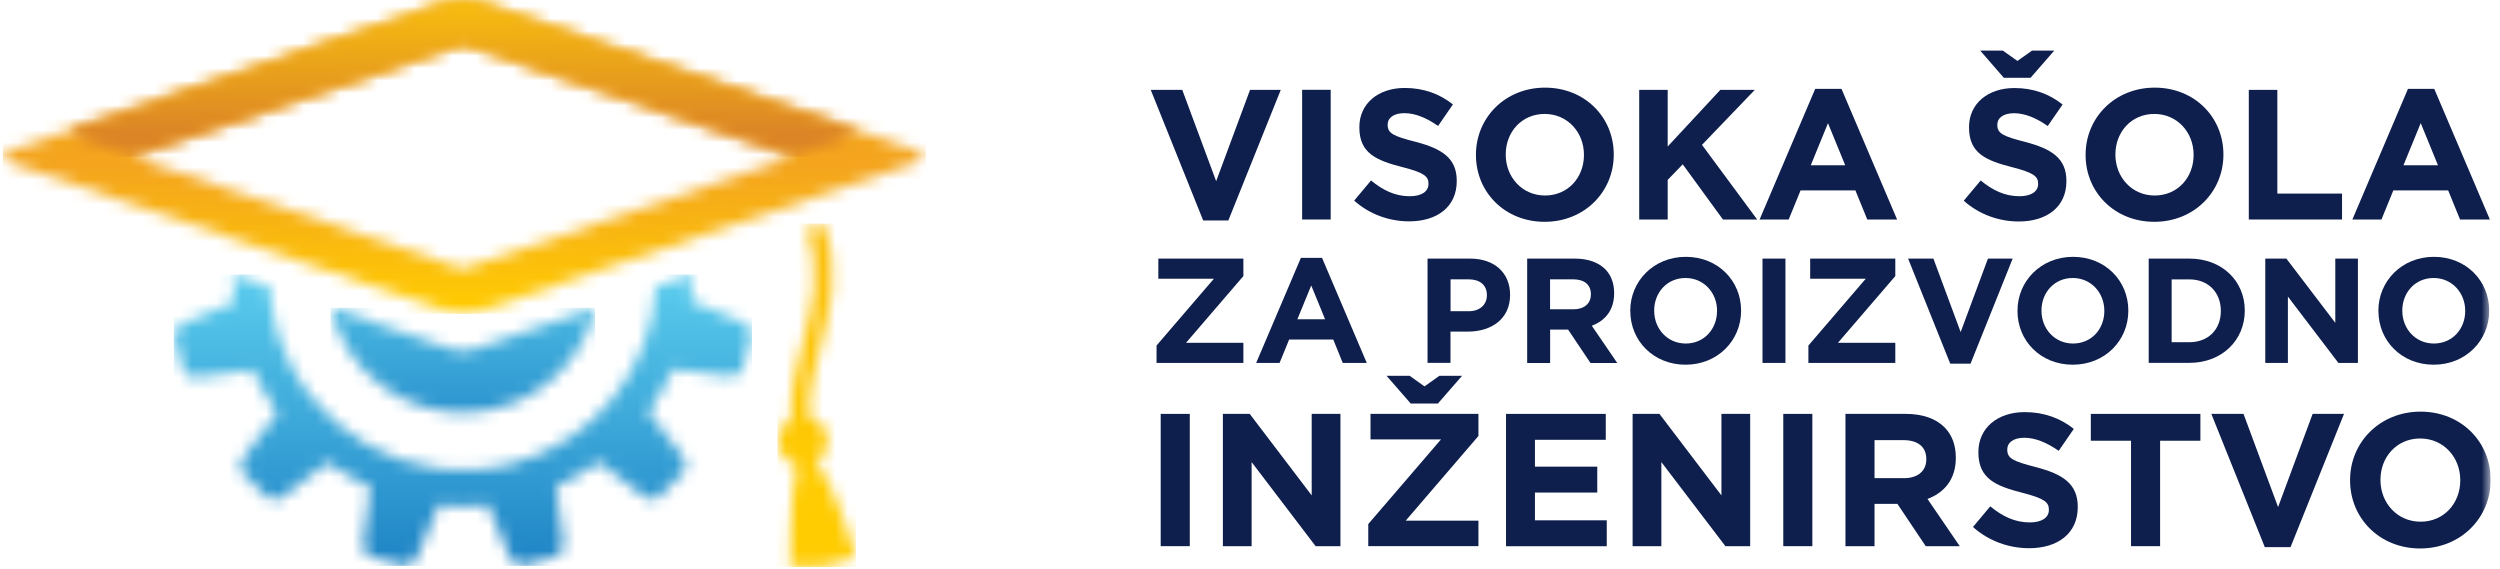 <svg xmlns="http://www.w3.org/2000/svg" width="202" height="46" viewBox="0 0 202 46" fill="none"><g clip-path="url(#clip0_177_63324)"><path d="M92.98 7.262H95.527L98.265 14.641L101.004 7.262H103.486L99.251 17.811H97.216L92.98 7.262Z" fill="#0E1F4D"></path><path d="M107.519 7.256H105.212V17.736H107.519V7.256Z" fill="#0E1F4D"></path><mask id="mask0_177_63324" style="mask-type:luminance" maskUnits="userSpaceOnUse" x="0" y="0" width="202" height="46"><path d="M201.25 0H0V46H201.25V0Z" fill="white"></path></mask><g mask="url(#mask0_177_63324)"><path d="M109.416 16.212L110.779 14.582C111.722 15.36 112.713 15.856 113.907 15.856C114.85 15.856 115.42 15.483 115.42 14.865V14.833C115.42 14.247 115.063 13.948 113.31 13.501C111.2 12.963 109.836 12.377 109.836 10.299V10.267C109.836 8.365 111.365 7.107 113.502 7.107C115.031 7.107 116.331 7.587 117.396 8.439L116.198 10.176C115.271 9.532 114.36 9.143 113.47 9.143C112.58 9.143 112.122 9.548 112.122 10.054V10.08C112.122 10.773 112.57 10.997 114.381 11.46C116.507 12.014 117.705 12.776 117.705 14.604V14.636C117.705 16.719 116.118 17.885 113.859 17.885C112.271 17.885 110.668 17.331 109.416 16.207" fill="#0E1F4D"></path><path d="M127.983 12.531V12.499C127.983 10.703 126.667 9.206 124.808 9.206C122.948 9.206 121.664 10.671 121.664 12.472V12.504C121.664 14.3 122.98 15.797 124.84 15.797C126.699 15.797 127.983 14.332 127.983 12.531ZM119.256 12.531V12.499C119.256 9.521 121.606 7.081 124.84 7.081C128.074 7.081 130.391 9.489 130.391 12.472V12.504C130.391 15.482 128.042 17.922 124.808 17.922C121.574 17.922 119.256 15.509 119.256 12.531Z" fill="#0E1F4D"></path></g><path d="M132.448 7.262H134.749V11.838L139.001 7.262H141.787L137.52 11.705L141.979 17.736H139.214L135.964 13.277L134.749 14.534V17.736H132.448V7.262Z" fill="#0E1F4D"></path><path d="M149.092 13.351L147.701 9.952L146.311 13.351H149.097H149.092ZM146.668 7.182H148.793L153.285 17.736H150.876L149.917 15.386H145.485L144.526 17.736H142.176L146.668 7.182Z" fill="#0E1F4D"></path><mask id="mask1_177_63324" style="mask-type:luminance" maskUnits="userSpaceOnUse" x="0" y="0" width="202" height="46"><path d="M201.25 0H0V46H201.25V0Z" fill="white"></path></mask><g mask="url(#mask1_177_63324)"><path d="M164.068 6.287H161.91L159.998 4.086H161.825L163.008 4.923L164.19 4.086H165.986L164.068 6.287ZM158.676 16.212L160.04 14.582C160.983 15.36 161.974 15.855 163.168 15.855C164.111 15.855 164.681 15.482 164.681 14.864V14.838C164.681 14.252 164.324 13.953 162.571 13.506C160.461 12.968 159.097 12.382 159.097 10.304V10.272C159.097 8.37 160.626 7.113 162.763 7.113C164.292 7.113 165.592 7.592 166.657 8.445L165.458 10.181C164.531 9.537 163.62 9.148 162.731 9.148C161.841 9.148 161.383 9.553 161.383 10.064V10.091C161.383 10.783 161.83 11.002 163.642 11.471C165.767 12.025 166.966 12.787 166.966 14.614V14.646C166.966 16.724 165.379 17.896 163.12 17.896C161.532 17.896 159.928 17.342 158.671 16.218" fill="#0E1F4D"></path><path d="M177.243 12.531V12.499C177.243 10.703 175.927 9.206 174.068 9.206C172.209 9.206 170.925 10.671 170.925 12.472V12.504C170.925 14.3 172.241 15.797 174.1 15.797C175.959 15.797 177.243 14.332 177.243 12.531ZM168.517 12.531V12.499C168.517 9.521 170.866 7.081 174.1 7.081C177.334 7.081 179.652 9.489 179.652 12.472V12.504C179.652 15.482 177.302 17.922 174.068 17.922C170.834 17.922 168.517 15.509 168.517 12.531Z" fill="#0E1F4D"></path></g><path d="M181.703 7.262H184.01V15.642H189.236V17.736H181.703V7.262Z" fill="#0E1F4D"></path><path d="M195.597 9.952L196.988 13.351H194.201L195.592 9.952H195.597ZM194.564 7.182L190.072 17.736H192.422L193.381 15.386H197.813L198.772 17.736H201.181L196.689 7.182H194.564Z" fill="#0E1F4D"></path><path d="M93.449 27.918L98.084 22.52H93.593V20.895H100.465V22.307L95.83 27.699H100.465V29.324H93.449V27.918Z" fill="#0E1F4D"></path><path d="M107.067 25.797L105.948 23.064L104.829 25.797H107.067ZM105.111 20.837H106.821L110.434 29.324H108.494L107.727 27.433H104.163L103.39 29.324H101.499L105.111 20.837Z" fill="#0E1F4D"></path><mask id="mask2_177_63324" style="mask-type:luminance" maskUnits="userSpaceOnUse" x="0" y="0" width="202" height="46"><path d="M201.25 0H0V46H201.25V0Z" fill="white"></path></mask><g mask="url(#mask2_177_63324)"><path d="M118.67 25.147C119.597 25.147 120.14 24.593 120.14 23.868V23.847C120.14 23.016 119.565 22.568 118.638 22.568H117.205V25.147H118.675H118.67ZM115.345 20.895H118.787C120.795 20.895 122.016 22.089 122.016 23.81V23.831C122.016 25.781 120.497 26.793 118.606 26.793H117.199V29.319H115.345V20.89V20.895Z" fill="#0E1F4D"></path><path d="M127.12 24.992C128.02 24.992 128.543 24.513 128.543 23.799V23.773C128.543 22.979 127.988 22.568 127.088 22.568H125.245V24.987H127.12V24.992ZM123.391 20.895H127.243C128.313 20.895 129.145 21.199 129.699 21.748C130.168 22.217 130.423 22.883 130.423 23.677V23.703C130.423 25.067 129.688 25.92 128.617 26.319L130.674 29.329H128.511L126.704 26.634H125.25V29.329H123.396V20.901L123.391 20.895Z" fill="#0E1F4D"></path><path d="M138.74 25.136V25.11C138.74 23.666 137.68 22.462 136.188 22.462C134.697 22.462 133.658 23.639 133.658 25.088V25.11C133.658 26.559 134.718 27.757 136.21 27.757C137.701 27.757 138.735 26.58 138.735 25.131M131.724 25.136V25.11C131.724 22.717 133.615 20.752 136.215 20.752C138.815 20.752 140.68 22.691 140.68 25.088V25.11C140.68 27.507 138.794 29.468 136.194 29.468C133.594 29.468 131.729 27.528 131.729 25.136" fill="#0E1F4D"></path></g><path d="M144.264 20.895H142.41V29.324H144.264V20.895Z" fill="#0E1F4D"></path><path d="M146.119 27.918L150.754 22.52H146.262V20.895H153.141V22.307L148.505 27.699H153.141V29.324H146.119V27.918Z" fill="#0E1F4D"></path><path d="M154.174 20.895H156.22L158.421 26.831L160.626 20.895H162.624L159.22 29.383H157.579L154.174 20.895Z" fill="#0E1F4D"></path><mask id="mask3_177_63324" style="mask-type:luminance" maskUnits="userSpaceOnUse" x="0" y="0" width="202" height="46"><path d="M201.25 0H0V46H201.25V0Z" fill="white"></path></mask><g mask="url(#mask3_177_63324)"><path d="M170.03 25.136V25.11C170.03 23.666 168.97 22.462 167.478 22.462C165.986 22.462 164.952 23.639 164.952 25.088V25.11C164.952 26.559 166.013 27.757 167.504 27.757C168.996 27.757 170.03 26.58 170.03 25.131M163.013 25.136V25.11C163.013 22.717 164.905 20.752 167.504 20.752C170.104 20.752 171.969 22.691 171.969 25.088V25.11C171.969 27.507 170.083 29.468 167.478 29.468C164.873 29.468 163.013 27.528 163.013 25.136Z" fill="#0E1F4D"></path><path d="M176.902 27.651C178.421 27.651 179.444 26.628 179.444 25.136V25.115C179.444 23.623 178.421 22.574 176.902 22.574H175.469V27.651H176.902ZM173.615 20.895H176.902C179.55 20.895 181.378 22.712 181.378 25.083V25.104C181.378 27.475 179.55 29.319 176.902 29.319H173.615V20.89V20.895Z" fill="#0E1F4D"></path></g><path d="M183.034 20.895H184.739L188.692 26.085V20.895H190.52V29.324H188.943L184.862 23.964V29.324H183.034V20.895Z" fill="#0E1F4D"></path><mask id="mask4_177_63324" style="mask-type:luminance" maskUnits="userSpaceOnUse" x="0" y="0" width="202" height="46"><path d="M201.25 0H0V46H201.25V0Z" fill="white"></path></mask><g mask="url(#mask4_177_63324)"><path d="M199.189 25.136V25.11C199.189 23.666 198.128 22.462 196.637 22.462C195.145 22.462 194.106 23.639 194.106 25.088V25.11C194.106 26.559 195.166 27.757 196.658 27.757C198.15 27.757 199.189 26.58 199.189 25.131M192.172 25.136V25.11C192.172 22.717 194.063 20.752 196.663 20.752C199.263 20.752 201.128 22.691 201.128 25.088V25.11C201.128 27.507 199.242 29.468 196.642 29.468C194.042 29.468 192.177 27.528 192.177 25.136" fill="#0E1F4D"></path></g><path d="M96.134 33.442H93.784V44.13H96.134V33.442Z" fill="#0E1F4D"></path><path d="M98.809 33.442H100.977L105.985 40.028V33.442H108.308V44.135H106.305L101.131 37.337V44.135H98.809V33.442Z" fill="#0E1F4D"></path><path d="M116.187 32.606H113.987L112.031 30.363H113.896L115.1 31.221L116.304 30.363H118.137L116.182 32.606H116.187ZM110.556 42.345L116.432 35.504H110.737V33.442H119.458V35.227L113.582 42.068H119.458V44.13H110.556V42.345Z" fill="#0E1F4D"></path><path d="M121.686 33.442H129.746V35.536H124.024V37.705H129.059V39.798H124.024V42.041H129.826V44.135H121.686V33.442Z" fill="#0E1F4D"></path><path d="M131.915 33.442H134.083L139.092 40.028V33.442H141.414V44.135H139.416L134.238 37.337V44.135H131.915V33.442Z" fill="#0E1F4D"></path><path d="M146.438 33.442H144.089V44.13H146.438V33.442Z" fill="#0E1F4D"></path><mask id="mask5_177_63324" style="mask-type:luminance" maskUnits="userSpaceOnUse" x="0" y="0" width="202" height="46"><path d="M201.25 0H0V46H201.25V0Z" fill="white"></path></mask><g mask="url(#mask5_177_63324)"><path d="M153.844 38.637C154.989 38.637 155.645 38.024 155.645 37.124V37.092C155.645 36.085 154.941 35.563 153.796 35.563H151.462V38.632H153.844V38.637ZM149.113 33.442H153.998C155.357 33.442 156.412 33.826 157.115 34.524C157.712 35.121 158.031 35.957 158.031 36.969V37.001C158.031 38.727 157.099 39.809 155.741 40.315L158.351 44.135H155.602L153.311 40.715H151.462V44.135H149.113V33.448V33.442Z" fill="#0E1F4D"></path><path d="M159.422 42.574L160.813 40.912C161.777 41.706 162.784 42.212 164.004 42.212C164.969 42.212 165.549 41.828 165.549 41.205V41.173C165.549 40.576 165.182 40.272 163.397 39.814C161.244 39.265 159.854 38.669 159.854 36.548V36.516C159.854 34.577 161.41 33.298 163.594 33.298C165.15 33.298 166.482 33.788 167.563 34.657L166.343 36.426C165.395 35.77 164.468 35.371 163.562 35.371C162.656 35.371 162.187 35.786 162.187 36.303V36.335C162.187 37.038 162.646 37.267 164.494 37.742C166.663 38.306 167.883 39.084 167.883 40.949V40.981C167.883 43.101 166.263 44.295 163.956 44.295C162.337 44.295 160.701 43.73 159.422 42.585" fill="#0E1F4D"></path></g><path d="M172.187 35.611H168.938V33.442H177.792V35.611H174.537V44.13H172.187V35.611Z" fill="#0E1F4D"></path><path d="M178.676 33.442H181.276L184.068 40.971L186.86 33.442H189.396L185.075 44.21H182.997L178.676 33.442Z" fill="#0E1F4D"></path><mask id="mask6_177_63324" style="mask-type:luminance" maskUnits="userSpaceOnUse" x="0" y="0" width="202" height="46"><path d="M201.25 0H0V46H201.25V0Z" fill="white"></path></mask><g mask="url(#mask6_177_63324)"><path d="M198.789 38.818V38.786C198.789 36.953 197.446 35.43 195.55 35.43C193.653 35.43 192.342 36.927 192.342 38.76V38.791C192.342 40.624 193.685 42.153 195.582 42.153C197.478 42.153 198.789 40.656 198.789 38.823M189.886 38.818V38.786C189.886 35.749 192.284 33.261 195.582 33.261C198.879 33.261 201.245 35.723 201.245 38.76V38.791C201.245 41.828 198.847 44.316 195.55 44.316C192.252 44.316 189.886 41.855 189.886 38.818Z" fill="#0E1F4D"></path></g><mask id="mask7_177_63324" style="mask-type:luminance" maskUnits="userSpaceOnUse" x="26" y="24" width="23" height="10"><path d="M38.285 28.216C37.998 28.312 37.699 28.365 37.395 28.365C37.092 28.365 36.793 28.312 36.506 28.216L26.703 24.87C26.809 25.323 26.942 25.776 27.113 26.229C29.249 31.908 35.579 34.78 41.258 32.643C44.817 31.306 47.278 28.312 48.088 24.87L38.285 28.221V28.216Z" fill="white"></path></mask><g mask="url(#mask7_177_63324)"><path d="M48.088 24.87H26.703V34.78H48.088V24.87Z" fill="url(#paint0_linear_177_63324)"></path></g><mask id="mask8_177_63324" style="mask-type:luminance" maskUnits="userSpaceOnUse" x="14" y="22" width="47" height="24"><path d="M52.984 23.197C52.627 29.75 48.152 35.621 41.471 37.438C33.139 39.675 24.582 34.763 22.313 26.441C22.025 25.36 21.854 24.273 21.796 23.197L18.844 22.19C18.834 22.92 18.871 23.655 18.951 24.395L14.475 26.276L14.039 27.054L14.848 30.054L15.621 30.522L20.432 29.899C20.975 31.13 21.652 32.281 22.43 33.336L19.494 37.209L19.505 38.099L21.71 40.294L22.616 40.309L26.479 37.363C27.555 38.146 28.706 38.807 29.926 39.345L29.319 44.167L29.777 44.934L32.782 45.728L33.575 45.291L35.445 40.81C36.751 40.949 38.083 40.954 39.42 40.805L41.306 45.286L42.084 45.722L45.083 44.913L45.552 44.135L44.929 39.319C46.16 38.77 47.31 38.099 48.365 37.321L52.239 40.256L53.134 40.246L55.329 38.04L55.345 37.134L52.393 33.272C53.171 32.195 53.837 31.039 54.37 29.825L59.191 30.432L59.958 29.974L60.752 26.969L60.315 26.175L55.835 24.305C55.909 23.602 55.941 22.893 55.936 22.179L52.979 23.192L52.984 23.197Z" fill="white"></path></mask><g mask="url(#mask8_177_63324)"><path d="M60.758 22.184H14.044V45.722H60.758V22.184Z" fill="url(#paint1_linear_177_63324)"></path></g><mask id="mask9_177_63324" style="mask-type:luminance" maskUnits="userSpaceOnUse" x="0" y="0" width="75" height="26"><path d="M37.401 3.655C37.593 3.655 37.715 3.676 37.747 3.681L64.109 12.648L37.694 21.631C37.672 21.631 37.555 21.647 37.401 21.647C37.214 21.647 37.086 21.625 37.054 21.62L10.693 12.648L37.108 3.665C37.129 3.665 37.246 3.65 37.401 3.65M35.93 0.208L0.81 12.147C0.495 12.254 0.304 12.387 0.234 12.525V12.771C0.304 12.909 0.495 13.042 0.81 13.149L35.93 25.088C36.74 25.365 38.061 25.365 38.871 25.088L73.992 13.149C74.802 12.872 74.802 12.424 73.992 12.147L38.871 0.208C38.466 0.069 37.934 0 37.401 0C36.868 0 36.335 0.069 35.93 0.208Z" fill="white"></path></mask><g mask="url(#mask9_177_63324)"><path d="M74.802 0H0.234V25.365H74.802V0Z" fill="url(#paint2_linear_177_63324)"></path></g><mask id="mask10_177_63324" style="mask-type:luminance" maskUnits="userSpaceOnUse" x="5" y="0" width="64" height="13"><path d="M35.925 0.208L6.479 10.219C6.479 10.219 5.008 10.719 6.74 11.306L10.682 12.648L37.049 3.681C37.081 3.676 37.209 3.655 37.395 3.655C37.582 3.655 37.71 3.676 37.742 3.681L64.103 12.648L68.046 11.306C69.778 10.714 68.307 10.219 68.307 10.219L38.866 0.208C38.461 0.069 37.928 0 37.395 0C36.863 0 36.33 0.069 35.925 0.208Z" fill="white"></path></mask><g mask="url(#mask10_177_63324)"><path d="M69.788 0H5.008V12.648H69.788V0Z" fill="url(#paint3_linear_177_63324)"></path></g><mask id="mask11_177_63324" style="mask-type:luminance" maskUnits="userSpaceOnUse" x="62" y="18" width="8" height="28"><path d="M65.148 18.578C66.394 21.924 65.649 24.721 64.865 27.678C64.338 29.654 63.816 31.679 63.901 33.868C63.315 34.188 62.905 34.79 62.862 35.504C62.809 36.431 63.395 37.246 64.231 37.523L64.338 38.136C63.848 39.372 63.843 45.392 63.843 45.803H66.208C66.299 45.792 66.394 45.781 66.49 45.765C67.998 45.541 69.154 44.945 69.154 44.945C69.154 44.945 67.396 39.068 66.187 37.816L66.08 37.225C66.533 36.879 66.847 36.356 66.879 35.749C66.938 34.769 66.288 33.911 65.366 33.677C65.313 31.759 65.782 29.942 66.283 28.056C67.093 25.003 67.934 21.844 66.522 18.061L65.148 18.573V18.578Z" fill="white"></path></mask><g mask="url(#mask11_177_63324)"><path d="M69.154 18.066H62.809V45.813H69.154V18.066Z" fill="url(#paint4_linear_177_63324)"></path></g></g><defs><linearGradient id="paint0_linear_177_63324" x1="44.928" y1="20.577" x2="44.928" y2="38.414" gradientUnits="userSpaceOnUse"><stop stop-color="#57C8EB"></stop><stop offset="1" stop-color="#1B80C3"></stop></linearGradient><linearGradient id="paint1_linear_177_63324" x1="40.069" y1="23.708" x2="40.069" y2="46.984" gradientUnits="userSpaceOnUse"><stop stop-color="#57C8EB"></stop><stop offset="1" stop-color="#1B80C3"></stop></linearGradient><linearGradient id="paint2_linear_177_63324" x1="34.484" y1="24.961" x2="34.484" y2="13.527" gradientUnits="userSpaceOnUse"><stop stop-color="#FFCC02"></stop><stop offset="1" stop-color="#F4A51D"></stop></linearGradient><linearGradient id="paint3_linear_177_63324" x1="44.542" y1="-2.896" x2="44.542" y2="10.812" gradientUnits="userSpaceOnUse"><stop stop-color="#FFCE08"></stop><stop offset="1" stop-color="#DB8526"></stop></linearGradient><linearGradient id="paint4_linear_177_63324" x1="67.545" y1="39.306" x2="67.545" y2="-19.672" gradientUnits="userSpaceOnUse"><stop stop-color="#FFCC02"></stop><stop offset="1" stop-color="#F4A51D"></stop></linearGradient><clipPath id="clip0_177_63324"><rect width="201.25" height="46" fill="white"></rect></clipPath></defs></svg>